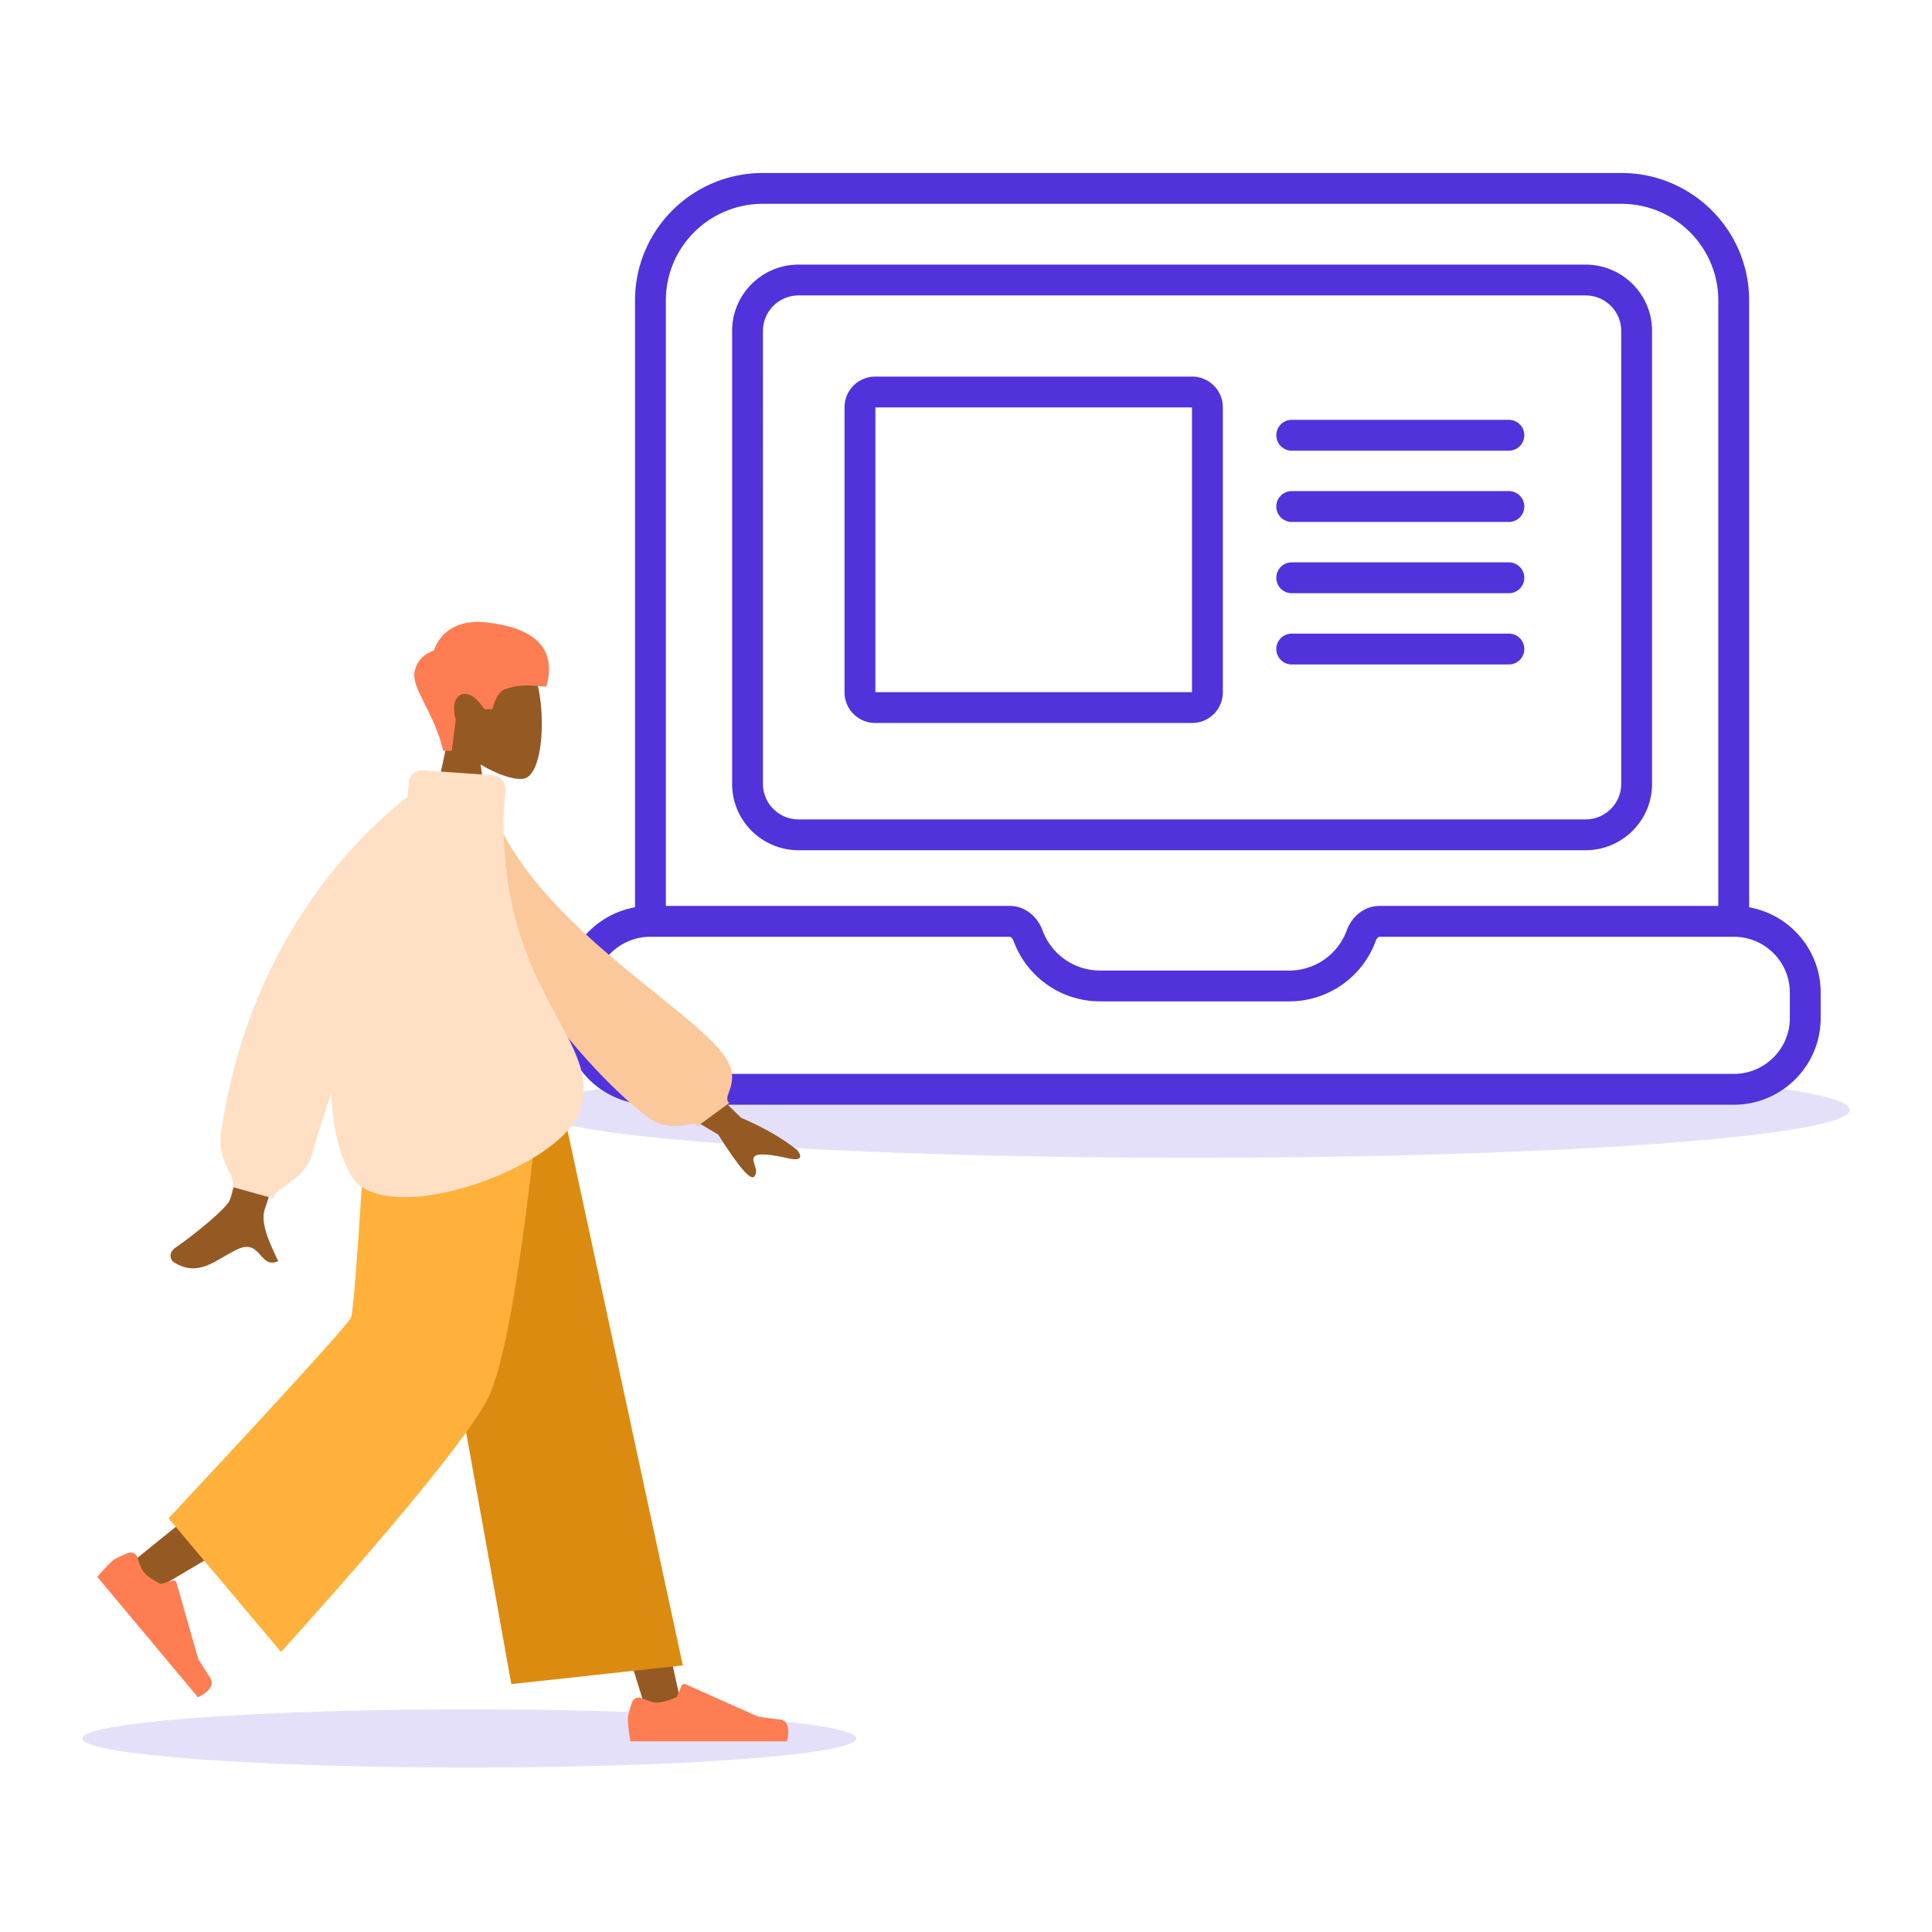 <svg xmlns="http://www.w3.org/2000/svg" width="564" height="564" fill="none"><path fill="#5232DB" fill-rule="evenodd" d="M194.125 315.625c5.656.375 13.439.375 21.027.375h264.906c7.558 0 15.856 0 21.863-.37C525.839 317.965 540 320.862 540 324c0 7.732-85.961 14-192 14s-192-6.268-192-14c0-3.14 14.18-6.039 38.125-8.375" clip-rule="evenodd" opacity=".15" style="mix-blend-mode:multiply"/><path fill="#5232DB" d="M377.087 122.565a4.5 4.5 0 0 0 0 9zm63.396 9a4.5 4.5 0 1 0 0-9zm-63.396 11.802a4.5 4.5 0 0 0 0 9zm63.396 9a4.5 4.5 0 1 0 0-9zm-63.396 11.802a4.5 4.5 0 0 0 0 9zm63.396 9a4.5 4.5 0 1 0 0-9zm-63.396 11.803a4.5 4.5 0 1 0 0 9zm63.396 9a4.5 4.5 0 1 0 0-9zm-43.091 79.139 4.23 1.534zm-97.292 0 4.23-1.534zM233.142 86.246h229.716v-9H233.142zm240.133 10.359v132.242h9V96.604h-9zm-10.417 142.601H233.142v9h229.716zm-240.133-10.359V96.604h-9v132.243zm10.417 10.359c-5.77 0-10.417-4.654-10.417-10.359h-9c0 10.708 8.71 19.359 19.417 19.359zm240.133-10.359c0 5.705-4.647 10.359-10.417 10.359v9c10.707 0 19.417-8.651 19.417-19.359zM462.858 86.246c5.77 0 10.417 4.654 10.417 10.359h9c0-10.709-8.71-19.36-19.417-19.36zm-229.716-9c-10.707 0-19.417 8.65-19.417 19.359h9c0-5.705 4.647-10.36 10.417-10.36zm22.375 41.689H348v-9h-92.483zm92.458-.042v83.209h9v-83.209zm.025 83.166h-92.483v9H348zm-92.458.043v-83.209h-9v83.209zm-.025-.043h-.003l.008.003.005.003.001.001.002.002.005.01q.004.008.006.017l.001.007h-9c0 4.963 4.034 8.957 8.975 8.957zm92.458.043.001-.007.005-.017.005-.01.003-.002.001-.001.005-.003.008-.003H348v9c4.94 0 8.975-3.994 8.975-8.957zm.025-83.167h.003l-.008-.003-.005-.002-.001-.001-.003-.003-.005-.01-.005-.016-.001-.007h9c0-4.964-4.035-8.958-8.975-8.958zm-92.483-9c-4.941 0-8.975 3.994-8.975 8.958h9l-.001.007q-.002.009-.006.016l-.005.01-.002.003-.001.001-.005.002-.008.003h.003zM222.7 59.5h250.6v-9H222.7zm278.917 28.19v181.276h9V87.689h-9zM194.383 268.965V87.689h-9v181.277h9zm311.734-4.5h-98.45v9h98.45zm-217.038 0h-99.196v9h99.196zM473.3 59.5c15.655 0 28.317 12.637 28.317 28.19h9c0-20.556-16.724-37.19-37.317-37.19zm-250.6-9c-20.593 0-37.317 16.634-37.317 37.19h9c0-15.553 12.662-28.19 28.317-28.19zm-32.817 222.966h104.871v-9H189.883zM173.5 289.768c0-8.987 7.319-16.302 16.383-16.302v-9c-14.002 0-25.383 11.312-25.383 25.302zm0 7.43v-7.43h-9v7.43zm16.383 16.302c-9.064 0-16.383-7.315-16.383-16.302h-9c0 13.99 11.381 25.302 25.383 25.302zm316.234 0H189.883v9h316.234zm16.383-16.302c0 8.987-7.319 16.302-16.383 16.302v9c14.002 0 25.383-11.312 25.383-25.302zm0-7.43v7.43h9v-7.43zm-16.383-16.302c9.064 0 16.383 7.315 16.383 16.302h9c0-13.99-11.381-25.302-25.383-25.302zm-103.379 0h103.379v-9H402.738zm-9.577-1.889a17.88 17.88 0 0 1-16.819 11.748v9c11.632 0 21.54-7.367 25.28-17.68zm-16.819 11.748H321.15v9h55.192zm-55.192 0a17.88 17.88 0 0 1-16.82-11.748l-8.46 3.068c3.74 10.313 13.647 17.68 25.28 17.68zm55.937-151.76h63.396v-9h-63.396zm0 20.802h63.396v-9h-63.396zm0 20.802h63.396v-9h-63.396zm0 20.803h63.396v-9h-63.396zm25.651 70.494c-4.836 0-8.27 3.507-9.577 7.111l8.461 3.068c.16-.441.418-.779.663-.976.225-.182.375-.203.453-.203zm-107.984 9c.078 0 .228.021.453.203.244.197.503.535.663.976l8.46-3.068c-1.307-3.604-4.74-7.111-9.576-7.111z"/><ellipse cx="113" cy="8.5" fill="#5232DB" opacity=".15" rx="113" ry="8.5" style="mix-blend-mode:multiply" transform="matrix(-1 0 0 1 250 499)"/><path fill="#955A23" fill-rule="evenodd" d="M140.308 223.176c5.245 3.173 10.399 4.707 12.818 4.081 6.066-1.57 6.624-23.845 1.93-32.627s-28.824-12.609-30.04 4.79c-.422 6.039 2.104 11.428 5.836 15.826l-6.692 31.309h19.44z" clip-rule="evenodd"/><path fill="#FF7D53" fill-rule="evenodd" d="M129.359 219.162c-2.44-10.895-9.391-18.322-8.33-23.192 1.062-4.87 5.659-6.057 5.659-6.057s2.378-9.655 15.337-8.213 20.869 6.844 17.453 18.73c-3.14 0-6.93-1.14-12.172.813-2.494.93-3.568 5.765-3.568 5.765h-2.369s-3.448-5.738-6.8-4.217-1.524 7.388-1.524 7.388l-1.166 8.983z" clip-rule="evenodd"/><path fill="#955A23" fill-rule="evenodd" d="m122.54 314.037 39.756 101 26.665 85.387h10.529l-40.764-186.387z" clip-rule="evenodd"/><path fill="#955A23" fill-rule="evenodd" d="M114.534 314.037c-.423 35.492-6.597 83.277-7.583 85.489-.987 2.212-68.104 56.269-68.104 56.269l7.252 7.79s79.192-46.347 82.857-52.529c3.665-6.181 15.595-63.064 25.174-97.019z" clip-rule="evenodd"/><path fill="#FF7D53" fill-rule="evenodd" d="M40.13 454.73c-.34-1.122-1.52-1.794-2.614-1.382-1.596.6-3.699 1.486-4.672 2.305-1.678 1.414-4.43 4.687-4.43 4.687 1.635 1.954 29.367 35.128 29.367 35.128s5.654-2.429 3.548-5.682c-2.107-3.253-3.448-5.448-3.448-5.448l-6.345-22.249a1 1 0 0 0-1.26-.679l-3.23 1.028s-3.553-1.662-4.98-3.369c-.797-.953-1.484-2.85-1.935-4.339zm147.149 41.011c-1.079-.461-2.357.015-2.747 1.121-.567 1.613-1.242 3.797-1.242 5.071 0 2.199.73 6.418.73 6.418h45.685s1.781-5.909-2.056-6.38-6.374-.851-6.374-.851l-21.054-9.421a1 1 0 0 0-1.333.533l-1.291 3.142s-3.552 1.664-5.772 1.664c-1.237 0-3.121-.688-4.546-1.297" clip-rule="evenodd"/><path fill="#DC8B11" fill-rule="evenodd" d="m149.27 491.63 50.062-5.454-37.102-172.139h-44.838z" clip-rule="evenodd"/><path fill="#FFB13C" fill-rule="evenodd" d="m49.203 443.228 32.837 39.014s51.88-56.875 60.493-74.222 15.484-93.983 15.484-93.983h-50.48s-3.753 67.421-5.06 70.559-53.275 58.632-53.275 58.632z" clip-rule="evenodd"/><path fill="#955A23" fill-rule="evenodd" d="M66.972 350.549c2.374-4.834 14.233-67.042 14.233-67.042l17.737.067S78.68 349.471 77.43 352.579c-1.623 4.038 1.134 9.904 3.004 13.882.29.616.557 1.186.784 1.697-2.594 1.165-3.84-.243-5.154-1.728-1.484-1.677-3.054-3.451-6.75-1.725-1.428.666-2.78 1.455-4.1 2.225-4.56 2.661-8.749 5.105-14.448 1.575-.904-.559-1.894-2.666.499-4.313 5.96-4.101 14.548-11.28 15.708-13.643zm149.383-24.239-22.946-22.468-7.621 13.236 23.861 14.12q8.973 14.19 10.541 12.262c.881-1.083.477-2.271.105-3.365-.289-.852-.56-1.647-.188-2.292.848-1.473 5.638-.629 10.15.366 4.512.996 3.468-1.229 2.509-2.39q-6.396-5.182-16.411-9.469" clip-rule="evenodd"/><path fill="#FAC89A" fill-rule="evenodd" d="m135.253 233.004 7.004-1.206c11.034 39.149 67.725 65.834 71.205 80.469 1.276 5.367-2.572 8.08-.584 9.715l-9.104 6.689c-1.542-1.805-4.832 1.498-11.703-.813s-56.818-48.499-56.818-94.854" clip-rule="evenodd"/><path fill="#FFE0C4" fill-rule="evenodd" d="M123.554 224.883a4 4 0 0 0-4.269 3.711l-.279 4.016c-13.182 10.182-45.852 40.607-54.365 97.246-.895 5.95.722 9.136 2.015 11.683.884 1.741 1.615 3.183 1.287 5.005l11.915 3.301c0-1.345 1.502-2.368 3.439-3.688 2.817-1.92 6.555-4.467 7.937-9.544 1.31-4.813 3.229-10.824 5.521-17.512.217 8.857 1.89 17.002 5.535 23.748 9.094 16.83 61.648-1.627 67.139-18.797 2.929-9.162-1.228-16.854-6.726-27.027-6.98-12.914-16.12-29.825-15.668-58.817l.531-7.629a4 4 0 0 0-3.712-4.271z" clip-rule="evenodd"/></svg>